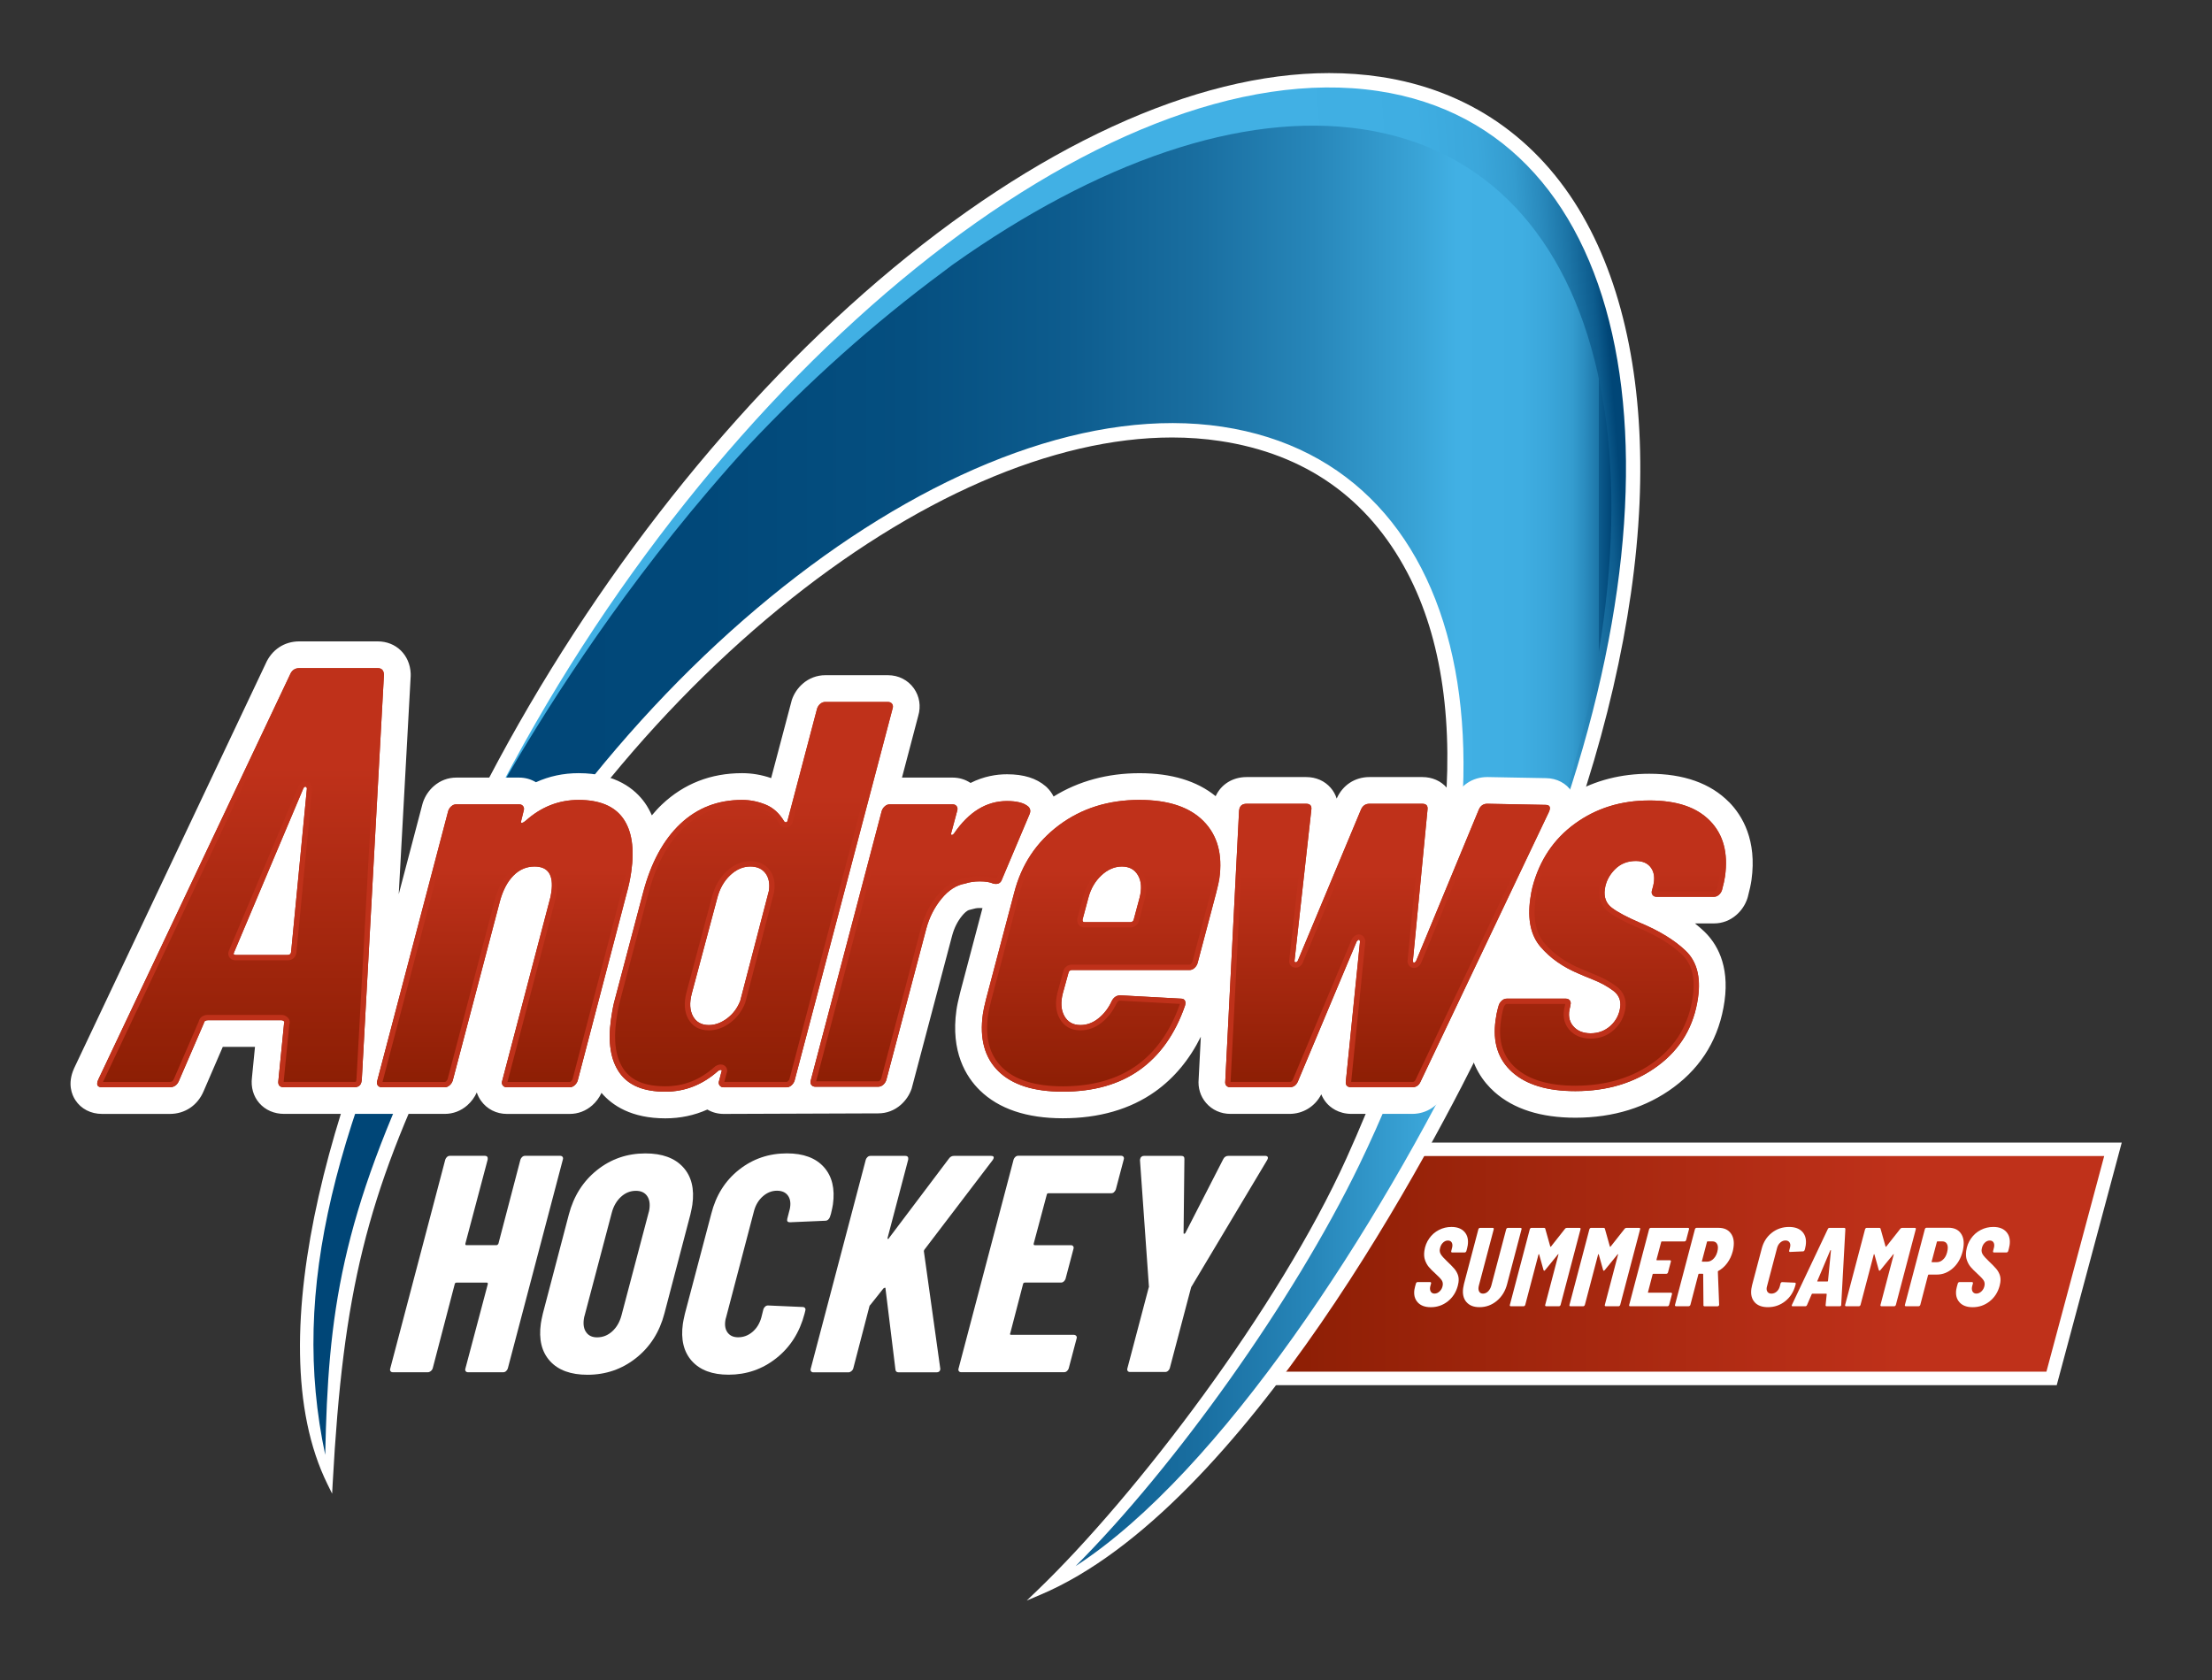 <?xml version="1.0" encoding="UTF-8"?><svg id="Layer_1" xmlns="http://www.w3.org/2000/svg" xmlns:xlink="http://www.w3.org/1999/xlink" viewBox="0 0 675.72 513.34"><rect x="0" y="0" width="675.72" height="513.34" fill="#333333" stroke="none"/><defs><linearGradient id="linear-gradient" x1="387.29" y1="386.13" x2="642.79" y2="386.13" gradientUnits="userSpaceOnUse"><stop offset="0" stop-color="#8c1e04"/><stop offset=".76" stop-color="#bf311a"/></linearGradient><linearGradient id="linear-gradient-2" x1="142.03" y1="170.85" x2="498.18" y2="142.73" gradientUnits="userSpaceOnUse"><stop offset=".24" stop-color="#41b0e4"/><stop offset=".73" stop-color="#41b0e4"/><stop offset=".84" stop-color="#3faee2"/><stop offset=".89" stop-color="#3ba7db"/><stop offset=".92" stop-color="#349ccf"/><stop offset=".94" stop-color="#2a8bbe"/><stop offset=".96" stop-color="#1d76a8"/><stop offset=".98" stop-color="#0d5c8e"/><stop offset=".99" stop-color="#004677"/></linearGradient><linearGradient id="linear-gradient-3" x1="95.75" y1="258.44" x2="492.27" y2="258.44" gradientUnits="userSpaceOnUse"><stop offset="0" stop-color="#004677"/><stop offset=".3" stop-color="#014879"/><stop offset=".46" stop-color="#054f80"/><stop offset=".58" stop-color="#0d5c8e"/><stop offset=".68" stop-color="#196ea0"/><stop offset=".77" stop-color="#2786b9"/><stop offset=".85" stop-color="#39a3d6"/><stop offset=".88" stop-color="#41b0e4"/><stop offset=".93" stop-color="#3faee2"/><stop offset=".95" stop-color="#3ba7db"/><stop offset=".97" stop-color="#349ccf"/><stop offset=".98" stop-color="#2a8bbe"/><stop offset=".99" stop-color="#1d76a8"/><stop offset=".99" stop-color="#0d5c8e"/><stop offset="1" stop-color="#004677"/></linearGradient><linearGradient id="linear-gradient-4" x1="73.49" y1="332.18" x2="73.49" y2="204.13" xlink:href="#linear-gradient"/><linearGradient id="linear-gradient-5" x1="154.19" y1="332.18" x2="154.19" y2="244.39" xlink:href="#linear-gradient"/><linearGradient id="linear-gradient-6" x1="229.52" y1="333.53" x2="229.52" y2="214.46" xlink:href="#linear-gradient"/><linearGradient id="linear-gradient-7" x1="281.16" y1="332.02" x2="281.16" y2="244.73" xlink:href="#linear-gradient"/><linearGradient id="linear-gradient-8" x1="336.35" y1="333.53" x2="336.35" y2="244.39" xlink:href="#linear-gradient"/><linearGradient id="linear-gradient-9" x1="423.87" y1="332.18" x2="423.87" y2="245.57" xlink:href="#linear-gradient"/><linearGradient id="linear-gradient-10" x1="491.94" y1="333.36" x2="491.94" y2="244.56" xlink:href="#linear-gradient"/></defs><path d="M427.64,349.08l-1.18,2.09c-13.48,23.82-28.16,46.44-42.46,65.43l-4.96,6.59h249.25l19.86-74.1h-220.51Z" style="fill:#fff; stroke-width:0px;"/><path d="M430.04,353.19c-12.82,22.65-27.4,45.49-42.75,65.88h237.85l17.65-65.88h-212.75Z" style="fill:url(#linear-gradient); stroke-width:0px;"/><path d="M433.08,397.89c-.9-.98-1.24-2.27-1.01-3.87.03-.21.09-.51.2-.92l.28-.99c.04-.11.1-.21.19-.29.09-.08.19-.12.31-.12h3.8c.25,0,.36.14.32.41l-.21.75c-.04.09-.07.23-.09.41-.08.59,0,1.07.25,1.42.25.35.61.53,1.09.53.59,0,1.13-.24,1.63-.74.49-.49.79-1.1.89-1.83.08-.59-.04-1.12-.36-1.57-.32-.46-.97-1.13-1.94-2.02-.81-.73-1.46-1.39-1.95-1.97-.49-.58-.88-1.28-1.16-2.09-.29-.81-.35-1.74-.21-2.79.2-1.44.69-2.71,1.48-3.83.78-1.12,1.77-1.98,2.97-2.6,1.19-.62,2.47-.92,3.84-.92,1.76,0,3.08.51,3.98,1.52s1.23,2.37.99,4.06c-.03.21-.1.54-.21.99l-.22.82c-.04.11-.11.21-.21.29-.1.08-.21.12-.32.12h-3.8c-.11,0-.2-.04-.26-.12-.06-.08-.07-.18-.03-.29l.23-.92c.04-.09.07-.24.1-.44.08-.57,0-1.03-.24-1.37-.24-.34-.61-.51-1.11-.51-.59,0-1.12.25-1.59.74-.47.49-.76,1.15-.88,1.97-.08.55.04,1.07.35,1.56.31.49.9,1.16,1.79,2,1.01.96,1.76,1.73,2.26,2.31.5.58.87,1.21,1.12,1.9.25.68.31,1.47.18,2.36-.03.18-.09.5-.2.96-.53,2.01-1.56,3.6-3.07,4.79-1.51,1.19-3.24,1.78-5.18,1.78-1.76,0-3.09-.49-3.99-1.47Z" style="fill:#fff; stroke-width:0px;"/><path d="M447.93,397.77c-.89-1.06-1.21-2.48-.96-4.26.08-.55.16-.96.24-1.23l4.41-16.73c.04-.11.1-.21.19-.29.09-.08.19-.12.31-.12h3.87c.25,0,.36.14.32.41l-4.54,17.21c-.04.11-.07.27-.1.48-.08.59,0,1.07.24,1.44s.62.55,1.12.55c.57,0,1.09-.23,1.55-.68.46-.46.79-1.05.99-1.78l4.54-17.21c.04-.11.1-.21.19-.29.09-.08.19-.12.31-.12h3.9c.11,0,.2.04.26.12.06.08.07.18.03.29l-4.4,16.73c-.55,2.14-1.6,3.86-3.15,5.15-1.55,1.29-3.32,1.93-5.3,1.93-1.78,0-3.11-.53-4-1.59Z" style="fill:#fff; stroke-width:0px;"/><path d="M478.66,375.14h3.87c.11,0,.2.04.26.12.06.08.07.18.03.29l-6.09,23.13c-.04.11-.1.21-.2.29-.09.08-.19.12-.31.12h-3.9c-.11,0-.2-.04-.26-.12-.06-.08-.07-.18-.03-.29l4.04-15.37c.04-.09.03-.14-.02-.14s-.1.03-.15.1l-3.85,4.72c-.16.18-.28.27-.35.27-.05,0-.11-.09-.2-.27l-1.32-4.72c-.04-.07-.08-.1-.12-.1s-.07.05-.09.14l-4.04,15.37c-.04.11-.1.21-.2.29-.09.08-.19.12-.31.12h-3.9c-.11,0-.2-.04-.26-.12-.06-.08-.07-.18-.03-.29l6.09-23.13c.04-.11.1-.21.19-.29.09-.08.19-.12.31-.12h3.83c.09,0,.18.02.26.07.08.05.13.11.14.21l1.53,5.44c.03.09.1.09.21,0l4.29-5.44c.12-.18.3-.27.55-.27Z" style="fill:#fff; stroke-width:0px;"/><path d="M496.87,375.14h3.87c.11,0,.2.04.26.12.06.08.07.18.03.29l-6.09,23.13c-.04.11-.1.21-.2.29-.09.08-.19.12-.31.12h-3.9c-.11,0-.2-.04-.26-.12-.06-.08-.07-.18-.03-.29l4.04-15.37c.04-.09.03-.14-.02-.14s-.1.03-.15.1l-3.85,4.72c-.16.18-.28.27-.35.27-.05,0-.11-.09-.2-.27l-1.32-4.72c-.04-.07-.08-.1-.12-.1s-.07.05-.09.14l-4.04,15.37c-.04.11-.1.21-.2.29-.09.08-.19.12-.31.12h-3.9c-.11,0-.2-.04-.26-.12-.06-.08-.07-.18-.03-.29l6.09-23.13c.04-.11.1-.21.19-.29.09-.08.19-.12.31-.12h3.83c.09,0,.18.02.26.07.08.05.13.11.14.21l1.53,5.44c.03.09.1.09.21,0l4.29-5.44c.12-.18.3-.27.55-.27Z" style="fill:#fff; stroke-width:0px;"/><path d="M514.91,379.16c-.09.08-.19.12-.31.12h-6.95c-.11,0-.18.06-.19.17l-1.44,5.41c-.02.11.02.17.11.17h4c.11,0,.2.04.26.12.06.08.07.18.03.29l-.88,3.32c-.04.11-.1.21-.19.29-.09.08-.19.12-.31.12h-3.97c-.14,0-.21.06-.23.17l-1.41,5.44c-.06.11-.02.17.11.17h6.91c.11,0,.2.04.27.12.07.08.08.18.04.29l-.88,3.32c-.04.11-.1.21-.2.29-.09.08-.19.12-.31.12h-11.4c-.12,0-.2-.04-.26-.12-.06-.08-.07-.18-.03-.29l6.09-23.13c.04-.11.1-.21.19-.29.09-.08.19-.12.31-.12h11.4c.11,0,.2.04.26.12.06.08.07.18.03.29l-.88,3.32c-.04.11-.1.21-.2.29Z" style="fill:#fff; stroke-width:0px;"/><path d="M520.37,398.75l-.08-9.45c-.03-.09-.08-.14-.15-.14h-1.09c-.14,0-.21.06-.23.17l-2.44,9.34c-.04.11-.11.21-.21.29-.1.08-.21.12-.33.12h-3.87c-.12,0-.2-.04-.26-.12-.06-.08-.07-.18-.03-.29l6.09-23.13c.04-.11.1-.21.19-.29.09-.08.19-.12.31-.12h6.71c1.64,0,2.88.54,3.71,1.63.83,1.08,1.12,2.53.86,4.33-.08.55-.16.97-.25,1.27-.35,1.32-.91,2.5-1.68,3.54-.77,1.04-1.68,1.84-2.72,2.41-.05.02-.09.05-.11.09-.03.03-.03.07-.02.12l.39,10.1v.07c-.03.11-.08.21-.17.29-.09.08-.19.12-.31.12h-3.97c-.23,0-.35-.11-.36-.34ZM521.44,379.45l-1.54,5.85c-.06.11-.02.17.11.17h1.47c.78,0,1.47-.34,2.1-1.03.62-.69,1.01-1.59,1.17-2.7.11-.75.01-1.35-.28-1.8-.29-.44-.73-.67-1.33-.67h-1.51c-.11,0-.18.06-.19.17Z" style="fill:#fff; stroke-width:0px;"/><path d="M536,397.84c-.91-1.02-1.24-2.39-.99-4.12.03-.23.11-.59.22-1.1l2.93-11.09c.51-2.03,1.53-3.65,3.06-4.86,1.53-1.21,3.29-1.81,5.3-1.81,1.83,0,3.19.51,4.1,1.52s1.24,2.39.99,4.12c-.03.23-.1.57-.21,1.03l-.12.38c-.04.11-.1.21-.19.29s-.19.12-.31.12l-3.93.17c-.25,0-.35-.13-.29-.38l.23-.89c.04-.09.07-.23.09-.41.08-.55-.01-.99-.28-1.32-.26-.33-.65-.5-1.18-.5-.57,0-1.09.21-1.56.62-.47.41-.79.95-.98,1.61l-3.1,11.81c-.04.09-.06.22-.09.38-.08.55.02.99.28,1.32.26.33.64.5,1.15.5.59,0,1.12-.2,1.59-.6.47-.4.79-.93.98-1.59l.23-.92c.04-.11.1-.21.19-.29.09-.08.19-.12.31-.12l3.84.17c.11,0,.2.04.26.12.06.08.07.18.03.29l-.08.34c-.54,2.05-1.58,3.69-3.12,4.91-1.54,1.22-3.3,1.83-5.29,1.83-1.8,0-3.16-.51-4.06-1.52Z" style="fill:#fff; stroke-width:0px;"/><path d="M557.69,398.71l.33-3.28s.02-.09-.02-.12c-.04-.03-.08-.05-.13-.05h-4.21c-.14,0-.21.06-.23.17l-1.42,3.28c-.1.25-.28.38-.53.38h-3.87c-.27,0-.34-.15-.21-.44l10.95-23.13c.1-.25.28-.38.53-.38h4.48c.23,0,.35.13.36.38l-1.27,23.13v.1c-.05.23-.19.34-.44.34h-4c-.25,0-.36-.13-.32-.38ZM555.24,391.53h2.98c.11,0,.18-.06.2-.17l.9-9.34c-.01-.07-.04-.1-.09-.1s-.08.03-.12.1l-3.95,9.34c-.06.11-.04.17.08.17Z" style="fill:#fff; stroke-width:0px;"/><path d="M581.08,375.14h3.87c.11,0,.2.04.26.12.06.08.07.18.03.29l-6.09,23.13c-.04.11-.1.21-.2.29-.09.08-.19.12-.31.12h-3.9c-.11,0-.2-.04-.26-.12-.06-.08-.07-.18-.03-.29l4.04-15.37c.04-.09.03-.14-.02-.14s-.1.03-.15.1l-3.85,4.72c-.16.18-.28.27-.35.27-.05,0-.11-.09-.2-.27l-1.32-4.72c-.04-.07-.08-.1-.12-.1s-.07.05-.09.14l-4.04,15.37c-.04.11-.1.21-.2.29-.09.08-.19.12-.31.12h-3.9c-.11,0-.2-.04-.26-.12-.06-.08-.07-.18-.03-.29l6.09-23.13c.04-.11.1-.21.19-.29.09-.08.19-.12.31-.12h3.83c.09,0,.18.02.26.07.08.05.13.11.14.21l1.53,5.44c.03.09.1.09.21,0l4.29-5.44c.12-.18.3-.27.55-.27Z" style="fill:#fff; stroke-width:0px;"/><path d="M598.94,376.74c.82,1.1,1.1,2.54.84,4.35-.08.57-.16,1-.25,1.3-.55,2.12-1.55,3.82-2.99,5.1-1.45,1.28-3.07,1.92-4.87,1.92h-2.46c-.09,0-.17.06-.23.17l-2.37,9.1c-.04.11-.11.21-.21.29-.1.08-.21.12-.33.12h-3.87c-.11,0-.2-.04-.26-.12-.06-.08-.07-.18-.03-.29l6.1-23.17c.04-.11.1-.21.19-.29.09-.08.19-.12.31-.12h6.71c1.67,0,2.91.55,3.72,1.64ZM593.78,384.62c.62-.68,1.01-1.62,1.18-2.81.11-.8.02-1.42-.27-1.87s-.74-.67-1.36-.67h-1.47c-.11,0-.18.06-.19.17l-1.6,6.02c-.02.11.02.17.11.17h1.47c.8,0,1.51-.34,2.13-1.03Z" style="fill:#fff; stroke-width:0px;"/><path d="M598.6,397.89c-.9-.98-1.24-2.27-1.01-3.87.03-.21.09-.51.2-.92l.28-.99c.04-.11.1-.21.19-.29.09-.08.19-.12.31-.12h3.8c.25,0,.36.14.32.41l-.21.75c-.04.09-.07.23-.09.41-.08.59,0,1.07.25,1.42.25.35.61.53,1.09.53.59,0,1.13-.24,1.63-.74.49-.49.79-1.1.89-1.83.08-.59-.04-1.12-.36-1.57-.32-.46-.97-1.13-1.94-2.02-.81-.73-1.46-1.39-1.95-1.97-.49-.58-.88-1.28-1.16-2.09-.29-.81-.35-1.74-.21-2.79.2-1.44.69-2.71,1.48-3.83.78-1.12,1.77-1.98,2.97-2.6,1.19-.62,2.47-.92,3.84-.92,1.76,0,3.08.51,3.98,1.52s1.23,2.37.99,4.06c-.03.21-.1.54-.21.99l-.22.82c-.04.11-.11.21-.21.29-.1.08-.21.12-.32.12h-3.8c-.11,0-.2-.04-.26-.12-.06-.08-.07-.18-.03-.29l.23-.92c.04-.09.07-.24.1-.44.08-.57,0-1.03-.24-1.37-.24-.34-.61-.51-1.11-.51-.59,0-1.12.25-1.59.74-.47.49-.76,1.15-.88,1.97-.08.55.04,1.07.35,1.56.31.49.9,1.16,1.79,2,1.01.96,1.76,1.73,2.26,2.31.5.58.87,1.21,1.12,1.9.25.68.31,1.47.18,2.36-.03.18-.09.5-.2.96-.53,2.01-1.56,3.6-3.07,4.79-1.51,1.19-3.24,1.78-5.18,1.78-1.76,0-3.09-.49-3.99-1.47Z" style="fill:#fff; stroke-width:0px;"/><path d="M483.49,65.92c-13.69-23.75-35.06-38.43-61.81-42.45-5.05-.76-10.32-1.14-15.67-1.14-40.94,0-89.83,22.51-137.66,63.37-47.56,40.65-90.92,96.78-122.08,158.03-2.43,4.49-4.77,9.15-7.04,13.66-1.37,2.73-2.74,5.46-4.14,8.16-31.6,61.19-57.39,142.7-35.04,187.94l1.41,2.86.17-3.19c3.2-58.54,10.33-87.52,33.19-134.8,24.71-51.1,61.31-98.1,103.07-132.34,41.18-33.77,83.85-52.36,120.15-52.36,5,0,9.92.36,14.63,1.07,25.96,3.91,45.22,17.43,57.23,40.2,21.34,40.45,14.56,105.68-18.6,178.98-20.66,45.67-64.22,102.95-94.38,131.95l-3.27,3.14,4.18-1.77c62.54-26.47,120.35-137.59,136.57-171.02,7.3-15.04,13.88-30.55,19.54-46.08,16.01-40.61,25.31-80.79,26.89-116.2,1.57-35.14-4.43-65.57-17.35-88Z" style="fill:#fff; stroke-width:0px;"/><path d="M469.82,268.61c33.15-100.68,30.14-209.72-49.07-226-37.27-7.66-83.06,7.37-126.74,38.31-.16.13-.36.26-.56.4-.86.63-1.74,1.32-2.7,2.04-21.39,15.83-43.17,34.3-61.24,53.52-4.05,4.38-7.96,8.85-11.72,13.26-.2.23-.36.43-.49.56-29.69,34.79-50.48,69.77-63.45,88.39-.3.46-.56.92-.82,1.42-.95,1.71-1.91,3.46-2.86,5.23C218.13,112.1,337.44,15.27,421.01,27.81c78.66,11.82,97.92,116.38,48.81,240.79Z" style="fill:url(#linear-gradient-2); stroke-width:0px;"/><path d="M469.82,268.61c-5.43,14.94-11.88,30.21-19.35,45.68-29.39,60.79-77.67,135.54-121.91,164.2,30.28-30.35,66.48-80.87,86.69-122.63,55.39-114.57,36.63-213.67-41.9-225.49-78.53-11.78-187.11,71.52-242.47,186.09-26.96,55.75-30.64,84.88-31.53,128.03-10.83-51.08,2.86-100.88,39.69-177.01,3.55-7.37,7.27-14.61,11.12-21.76.95-1.78,1.91-3.52,2.86-5.23.26-.49.53-.95.82-1.42,11.39-19.81,32.95-54.4,62.63-89.19.13-.13.3-.33.49-.56,3.75-4.41,7.67-8.89,11.72-13.26,18.07-19.22,37.98-37.13,59.37-52.96.95-.72,1.84-1.42,2.7-2.04.2-.13.39-.26.56-.4,43.68-30.94,87.84-46.74,124.94-41.17,76.42,11.49,97.03,109.93,53.55,229.11Z" style="fill:url(#linear-gradient-3); stroke-width:0px;"/><path d="M528.19,245.07c-5.65-5.75-13.85-8.67-24.37-8.67-8.6,0-16.44,2.01-23.37,5.97-.09-.16-.18-.31-.27-.45-1.7-2.63-4.6-4.15-7.96-4.18l-17.73-.33h-.15c-4.57,0-8.37,2.57-10.15,6.89l-.17.41c-.35-1.49-1.04-2.87-2.05-4.03-1.83-2.11-4.49-3.27-7.48-3.27h-16.14c-4.47,0-8.19,2.46-10.02,6.57-.38-1.21-1-2.33-1.85-3.3-1.83-2.11-4.48-3.27-7.48-3.27h-18.16c-4.33,0-7.84,2.26-9.48,5.84-5.72-4.66-13.52-7.02-23.25-7.02s-18.65,2.4-26.26,7.13c-.5-1.01-1.18-1.95-2.04-2.79l-.38-.35c-2.86-2.46-6.72-3.66-11.81-3.66-3.18,0-7.08.6-11.14,2.65-1.58-1.06-3.47-1.64-5.48-1.64h-15.46l4.96-18.85c.88-2.94.4-5.99-1.35-8.44-1.82-2.54-4.7-3.99-7.89-3.99h-19.17c-2.53,0-4.98.93-6.9,2.62-1.52,1.33-2.66,3.04-3.3,4.94l-6.32,23.88c-2.88-1-5.86-1.51-8.88-1.51-9.52,0-17.75,3.21-24.45,9.54-1.1,1.03-2.12,2.17-3.11,3.35-.6-1.35-1.29-2.64-2.13-3.82h0c-2.94-4.14-8.84-9.07-20.24-9.07-4.63,0-9,.93-13.04,2.77-1.51-.92-3.27-1.42-5.14-1.42h-19.17c-2.56,0-4.94.9-6.89,2.61-1.52,1.33-2.66,3.05-3.31,4.95l-.16.54-7.24,27.52,3.65-66.61v-.8c-.24-5.69-4.47-9.82-10.06-9.82h-23.96c-4.59,0-8.42,2.54-10.29,6.82l-58.47,123.52-.07.16c-2.08,4.65-.64,8.04.41,9.65,1.74,2.68,4.72,4.22,8.17,4.22h20.67c4.65,0,8.52-2.61,10.36-6.98l5.84-13.51h9.84l-.93,9.39c-.36,2.95.43,5.71,2.24,7.79,1.85,2.13,4.55,3.3,7.59,3.3h49.05c2.56,0,4.94-.9,6.89-2.61,1.24-1.09,2.24-2.44,2.91-3.94.3.9.73,1.76,1.3,2.55,1.82,2.55,4.7,4.01,7.9,4.01h19.17c2.56,0,4.94-.9,6.89-2.61,1.21-1.06,2.17-2.37,2.84-3.82,3.27,3.84,9.15,7.78,19.5,7.78,4.55,0,8.84-.9,12.84-2.69,1.47.87,3.19,1.34,5,1.34l47.2-.17c2.56,0,4.94-.9,6.89-2.61,1.51-1.33,2.66-3.03,3.31-4.94l12.37-46.76c.64-2.36,1.64-4.36,3.08-6.11.49-.6,1.44-1.62,2.27-1.76l1.29-.33c.25-.08.81-.23,1.81-.23.38,0,.64.02.82.03l-6.82,25.8c-.58,2.31-.96,4.08-1.14,5.4-1.78,12.69,2.9,20.31,7.14,24.46,5.79,5.67,14.32,8.55,25.35,8.55s20.59-2.74,28.2-8.15c5.82-4.14,10.5-9.77,13.97-16.77l-.66,12.91c-.26,2.72.53,5.3,2.26,7.32,1.85,2.16,4.51,3.35,7.47,3.35h17.99c4.19,0,7.85-2.28,9.74-5.98.38.97.93,1.87,1.63,2.68,1.07,1.23,3.49,3.3,7.64,3.3h18.5c4.42,0,8.25-2.54,10.05-6.64l7.22-15.18c.88,7.29,4.51,12.13,7.86,15.12,5.85,5.22,14.17,7.87,24.72,7.87,11.61,0,21.73-3.14,30.08-9.34,8.73-6.48,13.94-15.32,15.48-26.27,1.57-11.21-2.52-17.79-6.25-21.34-.87-.83-1.8-1.63-2.79-2.41h5.79c2.56,0,4.94-.9,6.89-2.61,1.51-1.32,2.65-3.02,3.3-4.92l.17-.55c.56-2.12.93-3.81,1.12-5.16,1.71-12.18-2.78-19.69-6.85-23.84ZM292.7,247.16h0s.01,0,.01,0c0,0,0,0,.01,0,0,0,0,0,.01,0,0,0,0,0,.01,0,.02,0,.04,0,.06.01l-.11-.03ZM300.13,277.43c-.06-.02-.13-.05-.21-.09l.21.07v.02Z" style="fill:#fff; stroke-width:0px;"/><path d="M85.04,330.17l1.74-17.56c.15-.24.12-.46-.09-.64-.22-.18-.45-.27-.69-.27h-22.5c-.73,0-1.14.31-1.23.91l-7.59,17.56c-.55,1.34-1.5,2.01-2.84,2.01h-20.67c-1.46,0-1.84-.79-1.13-2.38l58.54-123.66c.55-1.34,1.5-2.01,2.84-2.01h23.96c1.22,0,1.85.67,1.91,2.01l-6.77,123.66-.08.55c-.17,1.22-.93,1.83-2.27,1.83h-21.4c-1.34,0-1.92-.67-1.73-2.01ZM71.97,291.76h15.92c.61,0,.96-.3,1.04-.91l4.82-49.94c-.07-.37-.23-.55-.47-.55s-.45.18-.63.55l-21.1,49.94c-.33.61-.19.91.42.91Z" style="fill:url(#linear-gradient-4); stroke-width:0px;"/><path d="M190.34,250.03c2.67,3.76,3.5,9.17,2.51,16.23-.32,2.24-.81,4.54-1.47,6.9l-14.91,57.01c-.19.56-.51,1.04-.96,1.43s-.95.59-1.51.59h-19.17c-.56,0-.98-.19-1.26-.59-.28-.39-.33-.87-.14-1.43l14.48-55.16c.19-.56.37-1.4.52-2.52.72-5.16-.99-7.74-5.14-7.74-2.47,0-4.62.92-6.44,2.77-1.83,1.85-3.21,4.46-4.13,7.82l-14.43,54.83c-.19.56-.51,1.04-.96,1.43s-.95.59-1.51.59h-19.17c-.56,0-.98-.19-1.26-.59-.28-.39-.33-.87-.14-1.43l21.67-82.41c.19-.56.51-1.04.96-1.43s.95-.59,1.51-.59h19.17c.56,0,.98.2,1.26.59.28.39.32.87.14,1.43l-.79,3.2-.02.17c-.03.23.1.31.38.25.29-.06.62-.25,1.01-.59,4.75-4.26,10.15-6.39,16.2-6.39,6.39,0,10.92,1.88,13.59,5.63Z" style="fill:url(#linear-gradient-5); stroke-width:0px;"/><path d="M250.57,215.05c.45-.39.95-.59,1.51-.59h19.17c.56,0,.98.2,1.26.59.28.39.32.87.14,1.43l-29.94,113.69c-.19.56-.51,1.04-.96,1.43s-.95.59-1.51.59h-19.17c-.56,0-.98-.19-1.26-.59-.28-.39-.33-.87-.14-1.43l.71-2.69c.16-.34.13-.53-.09-.59-.22-.06-.51.03-.88.25-4.75,4.26-10.15,6.39-16.2,6.39-6.62,0-11.28-1.93-13.98-5.8-2.71-3.87-3.57-9.28-2.6-16.23.38-2.69.78-4.76,1.21-6.22l8.62-32.63c2.4-9.08,6.18-16.06,11.35-20.94,5.17-4.88,11.46-7.32,18.86-7.32,2.46,0,4.87.48,7.2,1.43,2.33.95,4.22,2.66,5.67,5.13.19.23.4.31.64.25.23-.06.37-.25.42-.59l9-34.14c.19-.56.51-1.04.96-1.43ZM222.1,311.16c1.81-1.35,3.16-3.14,4.04-5.38l8.76-33.64c.32-2.24-.05-4.04-1.09-5.38-1.05-1.35-2.58-2.02-4.59-2.02-2.24,0-4.3.9-6.18,2.69-1.88,1.79-3.18,4.09-3.91,6.9l-7.81,29.26c-.73,2.8-.61,5.1.38,6.9.98,1.79,2.59,2.69,4.84,2.69,1.91,0,3.77-.67,5.58-2.02Z" style="fill:url(#linear-gradient-6); stroke-width:0px;"/><path d="M314.11,246.41c.69.67.8,1.51.32,2.52l-8.32,19.68c-.4,1.24-1.3,1.68-2.71,1.35-.95-.45-2.32-.67-4.11-.67-1.68,0-3.17.23-4.47.67-2.64.45-5.05,1.99-7.21,4.62-2.17,2.64-3.72,5.69-4.65,9.17l-12.22,46.25c-.19.56-.51,1.04-.96,1.43s-.95.59-1.51.59h-19.17c-.56,0-.98-.19-1.26-.59-.28-.39-.33-.87-.14-1.43l21.65-82.24c.19-.56.51-1.04.96-1.43s.95-.59,1.51-.59h19.17c.56,0,.98.2,1.26.59.28.39.32.87.14,1.43l-1.76,6.56c-.18.45-.16.7.06.76.22.06.46-.08.73-.42,4.52-6.61,9.91-9.92,16.19-9.92,3.03,0,5.19.56,6.49,1.68Z" style="fill:url(#linear-gradient-7); stroke-width:0px;"/><path d="M364.86,295.77c-.45.39-.95.59-1.51.59h-35.99c-.23,0-.43.08-.62.25s-.3.37-.33.59l-1.72,6.22c-.73,2.8-.58,5.13.45,6.98,1.03,1.85,2.66,2.77,4.91,2.77,2.02,0,3.88-.7,5.59-2.1,1.71-1.4,3.05-3.17,4.02-5.3.6-1.12,1.47-1.68,2.59-1.68l18.53,1.01c.56,0,.95.2,1.18.59.22.39.23.92.03,1.6-3.01,8.63-7.63,15.16-13.85,19.59-6.23,4.43-14.05,6.64-23.47,6.64-8.86,0-15.41-2.07-19.64-6.22-4.24-4.15-5.83-9.98-4.77-17.49.14-1.01.46-2.52.97-4.54l8.62-32.63c2.21-8.52,6.75-15.36,13.65-20.52,6.89-5.16,15.1-7.74,24.63-7.74,8.75,0,15.25,2.16,19.52,6.47,4.27,4.32,5.89,10.17,4.85,17.57-.11.79-.42,2.19-.93,4.2l-5.74,21.7c-.19.56-.51,1.04-.96,1.43ZM336.47,267.44c-1.93,1.79-3.27,4.09-4,6.9l-1.76,6.56c-.08.56.11.84.55.84h14.13c.22,0,.43-.08.62-.25.19-.17.3-.36.33-.59l1.76-6.56c.73-2.8.57-5.1-.46-6.9-1.04-1.79-2.68-2.69-4.92-2.69s-4.33.9-6.26,2.69Z" style="fill:url(#linear-gradient-8); stroke-width:0px;"/><path d="M374.62,331.68c-.29-.34-.39-.78-.32-1.35l4.21-82.58.05-.34c.17-1.23.93-1.85,2.28-1.85h18.16c1.23,0,1.76.62,1.59,1.85l-5.13,46.08c-.05.34.07.5.35.5s.5-.17.66-.5l19.26-46.08c.51-1.23,1.38-1.85,2.61-1.85h16.15c1.23,0,1.76.62,1.59,1.85l-4.48,46.25c.06.34.21.48.45.42.23-.06.43-.25.59-.59l19.09-46.08c.51-1.23,1.38-1.85,2.61-1.85l17.78.34c1.35,0,1.69.73,1.04,2.19l-39.14,82.24c-.51,1.24-1.38,1.85-2.61,1.85h-18.5c-1.35,0-1.93-.61-1.76-1.85l4.32-42.72c-.07-.34-.18-.5-.35-.5s-.39.17-.66.5l-17.94,42.72c-.51,1.24-1.38,1.85-2.61,1.85h-18c-.56,0-.99-.17-1.27-.5Z" style="fill:url(#linear-gradient-9); stroke-width:0px;"/><path d="M461.96,327.56c-4.33-3.87-6.03-9.17-5.08-15.89.2-1.46.42-2.58.64-3.36l.33-1.18c.19-.56.51-1.04.96-1.43s.95-.59,1.51-.59h18c.56,0,.98.2,1.26.59.28.39.32.87.14,1.43l-.07.5c-.67,2.35-.38,4.29.87,5.8,1.24,1.51,3.04,2.27,5.4,2.27s4.37-.76,6.04-2.27c1.67-1.51,2.66-3.39,2.98-5.63.3-2.13-.41-3.84-2.14-5.13-1.73-1.29-3.7-2.38-5.93-3.28-2.23-.9-3.71-1.51-4.45-1.85-4.87-2.02-8.81-4.76-11.79-8.24-2.99-3.47-4.04-8.35-3.16-14.63.22-1.57.45-2.8.69-3.7,2.16-8.18,6.48-14.63,12.98-19.34,6.49-4.71,14.05-7.06,22.69-7.06s14.48,2.08,18.55,6.22c4.07,4.15,5.6,9.81,4.59,16.99-.14,1.01-.45,2.41-.93,4.2-.19.56-.51,1.04-.96,1.43-.45.39-.95.59-1.51.59h-17.49c-.56,0-.98-.19-1.26-.59-.28-.39-.33-.87-.14-1.43l.36-1.35c.54-2.24.32-4.06-.66-5.47-.98-1.4-2.54-2.1-4.67-2.1-2.58,0-4.72.87-6.42,2.61-1.7,1.74-2.71,3.73-3.03,5.97-.35,2.47.37,4.37,2.14,5.72,1.77,1.35,4.61,2.86,8.53,4.54,5.93,2.47,10.6,5.33,14.01,8.58,3.41,3.25,4.68,8.02,3.79,14.3-1.23,8.75-5.32,15.7-12.26,20.85-6.95,5.16-15.36,7.74-25.22,7.74-8.52,0-14.95-1.93-19.28-5.8Z" style="fill:url(#linear-gradient-10); stroke-width:0px;"/><path d="M115.38,205.76c.11,0,.17,0,.21.02.02.05.05.16.07.36l-6.76,123.51-.07.48c-.05.34-.06.42-.65.42h-21.4s-.09,0-.13,0c0-.04,0-.09.02-.15v-.03s0-.03,0-.03l1.71-17.29c.31-.83.08-1.72-.65-2.33-.51-.43-1.11-.65-1.74-.65h-22.5c-1.46,0-2.51.78-2.8,2.07l-7.53,17.42c-.34.84-.77,1-1.34,1h-20.35s.01-.03.02-.05l58.54-123.66.02-.04.02-.04c.35-.84.77-1,1.34-1h23.96M70.07,290.14c-.53,1.04-.33,1.79-.05,2.25.22.37.77,1,1.95,1h15.92c1.42,0,2.46-.91,2.66-2.32v-.04s0-.04,0-.04l4.82-49.94.02-.24-.05-.23c-.27-1.38-1.29-1.87-2.07-1.87-.42,0-1.47.14-2.1,1.49v.03s-.03.03-.03.03l-21.08,49.88M115.38,204.13h-23.96c-1.34,0-2.29.67-2.84,2.01l-58.54,123.66c-.71,1.59-.33,2.38,1.13,2.38h20.67c1.34,0,2.29-.67,2.84-2.01l7.59-17.56c.09-.61.49-.91,1.23-.91h22.5c.24,0,.47.09.69.27.22.18.25.4.09.64l-1.74,17.56c-.19,1.34.39,2.01,1.73,2.01h21.4c1.34,0,2.1-.61,2.27-1.83l.08-.55,6.77-123.66c-.06-1.34-.69-2.01-1.91-2.01h0ZM71.97,291.76c-.61,0-.75-.3-.42-.91l21.1-49.94c.17-.37.38-.55.63-.55s.4.18.47.55l-4.82,49.94c-.09.61-.43.91-1.04.91h-15.92Z" style="fill:#bf311a; stroke-width:0px;"/><path d="M176.75,246.03c5.88,0,9.89,1.62,12.26,4.95,2.41,3.39,3.15,8.46,2.23,15.06-.3,2.16-.78,4.41-1.44,6.71l-14.89,56.95c-.1.27-.25.49-.47.68-.17.15-.3.18-.44.18h-18.98l14.46-55.08c.22-.67.41-1.57.57-2.76.48-3.39,0-5.85-1.44-7.51-1.2-1.38-2.99-2.08-5.31-2.08-2.91,0-5.47,1.1-7.6,3.26-2.02,2.04-3.55,4.92-4.54,8.55l-14.42,54.76c-.1.27-.25.49-.47.68-.17.15-.3.18-.44.18h-18.98l21.65-82.32c.1-.27.25-.48.47-.68.17-.15.3-.18.44-.18h18.98l-.78,3.19-.02.08v.08s-.04.17-.04.17c-.08.56.07,1.1.42,1.5.35.4.86.63,1.42.63.15,0,.31-.02.47-.05.58-.11,1.16-.43,1.79-.98,4.42-3.96,9.5-5.97,15.11-5.97M176.75,244.39c-6.05,0-11.46,2.13-16.2,6.39-.38.34-.72.53-1.01.59-.06.01-.11.02-.16.02-.18,0-.25-.09-.23-.27l.02-.17.79-3.2c.19-.56.15-1.04-.14-1.43-.28-.39-.7-.59-1.26-.59h-19.17c-.56,0-1.07.2-1.51.59-.45.39-.77.87-.96,1.43l-21.67,82.41c-.19.56-.15,1.04.14,1.43.28.39.7.59,1.26.59h19.17c.56,0,1.06-.19,1.51-.59.45-.39.77-.87.96-1.43l14.43-54.83c.92-3.36,2.29-5.97,4.13-7.82,1.83-1.85,3.98-2.77,6.44-2.77,4.15,0,5.86,2.58,5.14,7.74-.16,1.12-.33,1.96-.52,2.52l-14.48,55.16c-.19.56-.15,1.04.14,1.43.28.39.7.59,1.26.59h19.17c.56,0,1.06-.19,1.51-.59.45-.39.77-.87.96-1.43l14.91-57.01c.67-2.35,1.16-4.65,1.47-6.9.99-7.06.16-12.47-2.51-16.23-2.67-3.76-7.2-5.63-13.59-5.63h0Z" style="fill:#bf311a; stroke-width:0px;"/><path d="M271.07,216.09l-29.91,113.59c-.1.27-.25.49-.47.68-.17.15-.3.18-.44.18h-18.98l.67-2.54c.25-.61.25-1.17.01-1.69-.23-.5-.68-.87-1.24-1.02-.17-.04-.36-.07-.54-.07-.51,0-1.02.17-1.59.51l-.13.08-.11.1c-4.48,4.02-9.42,5.97-15.11,5.97-6.11,0-10.24-1.67-12.65-5.11-2.45-3.5-3.23-8.57-2.32-15.07.37-2.61.76-4.62,1.17-6.03l8.62-32.63c2.31-8.74,5.97-15.52,10.89-20.17,4.83-4.56,10.8-6.87,17.73-6.87,2.24,0,4.45.44,6.58,1.31,2.01.82,3.61,2.28,4.88,4.45l.07.12.09.11c.46.55,1.08.85,1.74.85.18,0,.36-.02.52-.06.86-.21,1.47-.89,1.64-1.84l8.97-34c.1-.27.25-.48.47-.68.17-.15.3-.18.44-.18h18.98M216.52,314.81c2.25,0,4.46-.79,6.55-2.34,2.06-1.52,3.6-3.58,4.58-6.1l.04-.09.02-.09,8.76-33.64.02-.09v-.09c.39-2.68-.09-4.91-1.41-6.61-1.37-1.76-3.35-2.65-5.88-2.65-2.67,0-5.12,1.06-7.31,3.14-2.09,2-3.56,4.58-4.36,7.65l-7.82,29.27c-.84,3.21-.66,5.93.52,8.09,1.26,2.32,3.43,3.54,6.27,3.54M271.26,214.46h-19.17c-.56,0-1.07.2-1.51.59-.45.39-.77.87-.96,1.43l-9,34.14c-.05.34-.19.53-.42.59-.05.01-.09.02-.14.02-.18,0-.34-.09-.5-.27-1.45-2.46-3.34-4.18-5.67-5.13-2.33-.95-4.73-1.43-7.2-1.43-7.4,0-13.69,2.44-18.86,7.32-5.17,4.88-8.96,11.86-11.35,20.94l-8.62,32.63c-.43,1.46-.83,3.53-1.21,6.22-.98,6.95-.11,12.36,2.6,16.23,2.71,3.87,7.37,5.8,13.98,5.8,6.05,0,11.45-2.13,16.2-6.39.29-.18.54-.27.74-.27.05,0,.09,0,.14.02.22.06.24.25.09.59l-.71,2.69c-.19.56-.15,1.04.14,1.43.28.39.7.59,1.26.59h19.17c.56,0,1.06-.19,1.51-.59.45-.39.77-.87.96-1.43l29.94-113.69c.19-.56.15-1.04-.14-1.43-.28-.39-.7-.59-1.26-.59h0ZM216.52,313.18c-2.24,0-3.86-.9-4.84-2.69-.98-1.79-1.11-4.09-.38-6.9l7.81-29.26c.73-2.8,2.03-5.1,3.91-6.9,1.88-1.79,3.94-2.69,6.18-2.69,2.02,0,3.55.67,4.59,2.02,1.04,1.35,1.41,3.14,1.09,5.38l-8.76,33.64c-.88,2.24-2.22,4.04-4.04,5.38-1.82,1.35-3.68,2.02-5.58,2.02h0Z" style="fill:#bf311a; stroke-width:0px;"/><path d="M307.62,246.36c2.54,0,4.4.43,5.39,1.25.1.1.14.21-.05.62v.03s-.03.03-.03.03l-8.32,19.68-.03.07-.02.07c-.07.2-.13.29-.15.3,0,0-.05.02-.17.02-.09,0-.2-.01-.32-.03-1.16-.5-2.68-.75-4.62-.75-1.8,0-3.44.24-4.87.72-2.98.54-5.69,2.28-8.06,5.17-2.3,2.81-3.98,6.09-4.97,9.78l-12.2,46.18c-.1.27-.25.49-.47.68-.17.15-.3.18-.44.18h-18.98l21.62-82.15c.1-.27.25-.48.47-.68.17-.15.3-.18.44-.18h18.98l-1.73,6.44c-.13.35-.38,1.13.02,1.9.24.47.68.82,1.18.94.17.05.34.07.52.07.7,0,1.34-.35,1.9-1.04l.04-.05.04-.06c4.23-6.2,9.09-9.21,14.85-9.21M307.62,244.73c-6.28,0-11.68,3.31-16.19,9.92-.23.29-.45.43-.64.43-.03,0-.06,0-.1-.01-.22-.06-.24-.31-.06-.76l1.76-6.56c.19-.56.15-1.04-.14-1.43-.28-.39-.7-.59-1.26-.59h-19.17c-.56,0-1.07.2-1.51.59-.45.39-.77.87-.96,1.43l-21.65,82.24c-.19.56-.15,1.04.14,1.43.28.39.7.59,1.26.59h19.17c.56,0,1.06-.19,1.51-.59.45-.39.77-.87.96-1.43l12.22-46.25c.93-3.47,2.49-6.53,4.65-9.17,2.16-2.63,4.57-4.18,7.21-4.62,1.3-.45,2.79-.67,4.47-.67,1.79,0,3.16.23,4.11.67.3.07.58.11.84.11.94,0,1.56-.48,1.87-1.45l8.32-19.68c.48-1.01.37-1.85-.32-2.52-1.3-1.12-3.46-1.68-6.49-1.68h0Z" style="fill:#bf311a; stroke-width:0px;"/><path d="M348.11,246.03c8.25,0,14.43,2.02,18.36,5.99,3.93,3.97,5.36,9.27,4.39,16.2-.1.72-.4,2.07-.89,4.01l-5.72,21.63c-.1.27-.25.49-.47.68-.17.15-.3.18-.44.18h-35.99c-.62,0-1.21.23-1.7.66-.45.4-.75.9-.85,1.46l-1.7,6.17c-.84,3.21-.63,5.97.6,8.18,1.31,2.36,3.5,3.61,6.33,3.61,2.4,0,4.63-.83,6.63-2.47,1.88-1.54,3.38-3.5,4.45-5.83.39-.69.76-.78,1.09-.78l18.24.99s-.01.04-.02.07c-2.88,8.25-7.34,14.56-13.25,18.77-5.92,4.21-13.5,6.34-22.52,6.34-8.38,0-14.6-1.94-18.5-5.76-3.88-3.8-5.29-9.06-4.3-16.1.14-.96.45-2.43.94-4.35l8.62-32.63c2.1-8.11,6.49-14.71,13.04-19.62,6.57-4.92,14.53-7.41,23.65-7.41M331.26,283.36h14.13c.62,0,1.21-.23,1.7-.66.45-.4.75-.9.85-1.47l1.75-6.5c.84-3.22.63-5.95-.63-8.13-1.33-2.29-3.52-3.5-6.33-3.5-2.65,0-5.14,1.05-7.37,3.13-2.16,2-3.66,4.59-4.46,7.67l-1.76,6.56-.03.1v.1c-.15,1,.18,1.62.48,1.97.41.47,1,.73,1.67.73M348.11,244.39c-9.53,0-17.74,2.58-24.63,7.74-6.89,5.16-11.44,12-13.65,20.52l-8.62,32.63c-.51,2.02-.83,3.53-.97,4.54-1.06,7.51.53,13.34,4.77,17.49,4.24,4.15,10.78,6.22,19.64,6.22,9.42,0,17.24-2.21,23.47-6.64,6.23-4.43,10.85-10.96,13.85-19.59.2-.67.2-1.2-.03-1.6-.23-.39-.62-.59-1.18-.59l-18.53-1.01c-1.12,0-1.99.56-2.59,1.68-.97,2.13-2.31,3.9-4.02,5.3-1.71,1.4-3.57,2.1-5.59,2.1-2.24,0-3.88-.92-4.91-2.77-1.03-1.85-1.18-4.18-.45-6.98l1.72-6.22c.03-.22.14-.42.33-.59.19-.17.4-.25.62-.25h35.99c.56,0,1.06-.19,1.51-.59.45-.39.77-.87.96-1.43l5.74-21.7c.51-2.02.82-3.42.93-4.2,1.04-7.4-.58-13.26-4.85-17.57-4.27-4.31-10.78-6.47-19.52-6.47h0ZM331.26,281.73c-.45,0-.63-.28-.55-.84l1.76-6.56c.73-2.8,2.06-5.1,4-6.9,1.93-1.79,4.02-2.69,6.26-2.69s3.88.9,4.92,2.69c1.04,1.79,1.19,4.09.46,6.9l-1.76,6.56c-.03.23-.14.42-.34.59-.19.17-.4.25-.62.25h-14.13Z" style="fill:#bf311a; stroke-width:0px;"/><path d="M434.46,247.2v.03s0,.03,0,.03l-4.48,46.25-.02.23.04.23c.24,1.3,1.2,1.76,1.95,1.76.16,0,.33-.02.48-.06.5-.12,1.2-.47,1.68-1.47l.02-.04.02-.04,19.09-46.08c.29-.7.61-.84,1.09-.84l17.29.33-39.07,82.1-.02.04-.02.04c-.29.71-.61.84-1.11.84h-18.5c-.05,0-.1,0-.14,0v-.02s0-.03,0-.03l4.32-42.72.02-.24-.05-.24c-.26-1.34-1.18-1.82-1.95-1.82-1.04,0-1.71.84-1.93,1.11l-.14.18-.09.21-17.95,42.73c-.29.71-.61.84-1.11.84h-17.97v-.06s.01-.07.01-.07l4.2-82.5.04-.26c.05-.35.06-.45.66-.45h18.14s0,.02,0,.04l-5.12,46.03c-.12.84.18,1.39.45,1.7.37.43.91.66,1.51.66.92,0,1.7-.52,2.13-1.43l.02-.04.02-.04,19.26-46.09c.29-.71.61-.84,1.11-.84h16.12M454.33,245.57c-1.24,0-2.1.62-2.61,1.85l-19.09,46.08c-.16.34-.36.53-.59.59-.03,0-.07.01-.1.01-.18,0-.3-.15-.35-.43l4.48-46.25c.17-1.23-.36-1.85-1.59-1.85h-16.15c-1.24,0-2.1.62-2.61,1.85l-19.26,46.08c-.16.34-.38.5-.66.5s-.4-.17-.35-.5l5.13-46.08c.17-1.23-.36-1.85-1.59-1.85h-18.16c-1.35,0-2.1.62-2.28,1.85l-.05.34-4.21,82.58c-.08.56.03,1.01.32,1.35s.71.5,1.27.5h18c1.23,0,2.1-.61,2.61-1.85l17.94-42.72c.27-.34.49-.5.66-.5s.28.17.35.5l-4.32,42.72c-.17,1.24.41,1.85,1.76,1.85h18.5c1.23,0,2.1-.61,2.61-1.85l39.14-82.24c.65-1.46.31-2.19-1.04-2.19l-17.78-.34h0Z" style="fill:#bf311a; stroke-width:0px;"/><path d="M503.81,246.19c7.8,0,13.65,1.93,17.38,5.73,3.73,3.8,5.08,8.91,4.14,15.62-.13.92-.42,2.25-.87,3.95-.1.27-.25.49-.47.68-.17.15-.3.18-.44.18h-17.3l.36-1.35c.65-2.7.34-4.99-.91-6.78-.89-1.28-2.66-2.8-6-2.8-3.02,0-5.58,1.04-7.59,3.1-1.94,1.98-3.11,4.3-3.48,6.88-.43,3.04.53,5.55,2.77,7.24,1.89,1.44,4.8,2.99,8.89,4.75,5.72,2.38,10.27,5.16,13.52,8.25,3.03,2.89,4.12,7.11,3.3,12.89-1.16,8.26-5.07,14.91-11.62,19.77-6.63,4.92-14.78,7.41-24.25,7.41-8.07,0-14.19-1.81-18.2-5.39-3.94-3.51-5.43-8.24-4.55-14.45.19-1.38.39-2.44.59-3.15l.32-1.13c.1-.27.25-.49.48-.69.17-.15.3-.18.44-.18h17.8,0s-.02.16-.02.16l-.06.4c-.78,2.84-.37,5.25,1.21,7.17,1.56,1.9,3.8,2.87,6.66,2.87s5.16-.91,7.13-2.69c1.95-1.77,3.13-4,3.5-6.62.38-2.71-.58-5.02-2.78-6.66-1.83-1.37-3.95-2.54-6.3-3.49-2.19-.88-3.67-1.49-4.38-1.82h-.03s-.03-.02-.03-.02c-4.62-1.91-8.38-4.53-11.18-7.8-2.65-3.09-3.59-7.57-2.78-13.34.21-1.5.43-2.68.65-3.51,2.05-7.77,6.21-13.98,12.36-18.44,6.18-4.48,13.49-6.75,21.73-6.75M503.81,244.56c-8.63,0-16.2,2.35-22.69,7.06-6.49,4.71-10.82,11.16-12.98,19.34-.24.9-.47,2.13-.69,3.7-.88,6.28.17,11.16,3.16,14.63,2.99,3.48,6.92,6.22,11.79,8.24.74.34,2.22.95,4.45,1.85,2.23.9,4.2,1.99,5.93,3.28,1.72,1.29,2.44,3,2.14,5.13-.32,2.24-1.31,4.12-2.98,5.63-1.67,1.51-3.68,2.27-6.04,2.27s-4.16-.76-5.4-2.27c-1.25-1.51-1.53-3.45-.87-5.8l.07-.5c.19-.56.15-1.04-.14-1.43-.28-.39-.7-.59-1.26-.59h-18c-.56,0-1.07.2-1.51.59-.45.39-.77.87-.96,1.43l-.33,1.18c-.22.79-.44,1.91-.64,3.36-.95,6.73.75,12.02,5.08,15.89,4.33,3.87,10.76,5.8,19.28,5.8,9.86,0,18.27-2.58,25.22-7.74,6.95-5.16,11.04-12.11,12.26-20.85.88-6.28-.38-11.04-3.79-14.3-3.41-3.25-8.08-6.11-14.01-8.58-3.91-1.68-6.76-3.2-8.53-4.54-1.77-1.35-2.49-3.25-2.14-5.72.32-2.24,1.32-4.23,3.03-5.97,1.7-1.74,3.84-2.61,6.42-2.61,2.13,0,3.69.7,4.67,2.1.98,1.4,1.2,3.22.66,5.47l-.36,1.35c-.19.56-.15,1.04.14,1.43.28.39.7.59,1.26.59h17.49c.56,0,1.06-.19,1.51-.59.45-.39.77-.87.96-1.43.48-1.79.79-3.2.93-4.2,1.01-7.17-.52-12.84-4.59-16.99-4.07-4.15-10.25-6.22-18.55-6.22h0Z" style="fill:#bf311a; stroke-width:0px;"/><path d="M159.53,353.46c.25-.22.53-.33.85-.33h10.77c.31,0,.55.11.71.33.16.22.18.49.08.8l-16.82,63.86c-.11.32-.29.58-.54.8-.25.22-.53.33-.85.33h-10.77c-.32,0-.55-.11-.71-.33-.16-.22-.18-.49-.08-.8l6.84-25.79c.04-.31-.06-.47-.31-.47h-9.16c-.38,0-.59.16-.63.47l-6.74,25.79c-.11.32-.3.58-.59.8-.28.22-.58.33-.9.33h-10.68c-.32,0-.55-.11-.71-.33-.16-.22-.18-.49-.08-.8l16.82-63.86c.11-.31.29-.58.54-.8.25-.22.53-.33.85-.33h10.68c.69,0,.99.38.88,1.13l-6.82,25.7c-.04.32.06.47.31.47h9.16c.25,0,.46-.16.63-.47l6.73-25.7c.11-.31.29-.58.54-.8Z" style="fill:#fff; stroke-width:0px;"/><path d="M168,415.82c-2.54-2.8-3.46-6.63-2.78-11.48.09-.63.29-1.64.61-3.02l7.93-30.23c1.49-5.67,4.36-10.2,8.62-13.6,4.26-3.4,9.19-5.1,14.79-5.1,5.1,0,8.93,1.4,11.5,4.2,2.57,2.8,3.51,6.63,2.83,11.48-.09.63-.29,1.64-.61,3.02l-7.93,30.23c-1.49,5.67-4.38,10.2-8.67,13.6-4.29,3.4-9.24,5.1-14.84,5.1-5.1,0-8.92-1.4-11.45-4.2ZM187.04,406.75c1.34-1.23,2.27-2.85,2.81-4.87l8.28-31.36c.1-.25.18-.63.25-1.13.24-1.7-.01-3.05-.75-4.06-.74-1.01-1.87-1.51-3.38-1.51-1.7,0-3.22.61-4.56,1.84-1.34,1.23-2.28,2.85-2.81,4.87l-8.28,31.36c-.1.25-.18.63-.25,1.13-.24,1.7.01,3.06.75,4.06.74,1.01,1.83,1.51,3.28,1.51,1.76,0,3.31-.61,4.65-1.84Z" style="fill:#fff; stroke-width:0px;"/><path d="M211.35,415.82c-2.5-2.8-3.42-6.6-2.75-11.38.09-.63.29-1.64.61-3.02l8.08-30.61c1.42-5.6,4.23-10.08,8.45-13.42,4.22-3.34,9.1-5.01,14.64-5.01,5.04,0,8.81,1.4,11.31,4.2,2.5,2.8,3.42,6.6,2.75,11.38-.09.63-.28,1.57-.59,2.83l-.33,1.04c-.11.32-.29.58-.54.8-.25.22-.53.33-.85.33l-10.84.47c-.69,0-.96-.35-.8-1.04l.63-2.46c.1-.25.18-.63.25-1.13.21-1.51-.04-2.72-.76-3.64-.72-.91-1.81-1.37-3.26-1.37-1.57,0-3.01.57-4.3,1.7-1.29,1.13-2.2,2.61-2.7,4.44l-8.55,32.59c-.1.25-.18.6-.24,1.04-.21,1.51.04,2.72.76,3.64.72.91,1.77,1.37,3.16,1.37,1.64,0,3.1-.55,4.39-1.65,1.29-1.1,2.19-2.57,2.7-4.39l.64-2.55c.11-.31.29-.58.54-.8.25-.22.53-.33.85-.33l10.61.47c.31,0,.55.11.71.33.16.22.18.49.08.8l-.23.94c-1.49,5.67-4.36,10.19-8.61,13.56-4.25,3.37-9.12,5.05-14.6,5.05-4.98,0-8.72-1.4-11.22-4.2Z" style="fill:#fff; stroke-width:0px;"/><path d="M247.75,418.94c-.16-.22-.18-.49-.08-.8l16.82-63.86c.11-.31.29-.58.54-.8.25-.22.53-.33.85-.33h10.68c.69,0,.99.38.88,1.13l-6.27,23.81c-.1.25-.07.39.08.42.15.03.28-.08.38-.33l18.23-24.18c.39-.57.91-.85,1.54-.85h11.34c.44,0,.71.11.8.33.09.22-.02.55-.33.99l-20.73,27.21c-.07.06-.13.14-.17.24-.05.09-.08.2-.09.33l4.99,35.71.04.38c-.09.63-.48.94-1.17.94h-11.53c-.63,0-.97-.28-1.01-.85l-3.04-24.75c.03-.19-.04-.27-.2-.24-.16.03-.32.11-.46.24l-3.9,4.91c-.07.06-.15.14-.22.24-.08.1-.12.21-.14.33l-4.94,18.99c-.11.32-.3.58-.59.8-.28.22-.58.33-.9.33h-10.68c-.32,0-.55-.11-.71-.33Z" style="fill:#fff; stroke-width:0px;"/><path d="M340.33,364.23c-.25.22-.53.33-.85.33h-19.18c-.32,0-.49.16-.54.47l-3.99,14.93c-.04.32.06.47.31.47h11.05c.31,0,.55.11.71.33.16.22.18.49.08.8l-2.42,9.16c-.11.32-.29.58-.54.8-.25.22-.53.33-.85.33h-10.96c-.38,0-.59.16-.63.47l-3.91,15.02c-.17.32-.07.47.31.47h19.08c.31,0,.57.11.76.33.19.22.23.49.12.8l-2.42,9.16c-.11.32-.29.58-.54.8-.25.22-.53.33-.85.33h-31.46c-.32,0-.55-.11-.71-.33-.16-.22-.18-.49-.08-.8l16.82-63.86c.11-.31.29-.58.54-.8.25-.22.53-.33.85-.33h31.46c.31,0,.55.11.71.33.16.22.18.49.08.8l-2.42,9.16c-.11.32-.29.58-.54.8Z" style="fill:#fff; stroke-width:0px;"/><path d="M344.48,418.84c-.16-.22-.18-.49-.08-.8l6.48-24.56c0-.06.03-.14.08-.24.04-.1.04-.2,0-.33l-2.72-38.45.04-.28c.04-.31.17-.57.39-.76.22-.19.48-.28.8-.28h11.34c.69,0,1.03.32,1,.94l-.25,22.58c-.03.19.04.28.2.28s.28-.1.37-.28l11.58-22.58c.34-.63.86-.94,1.55-.94h11.24c.38,0,.63.11.76.33.13.22.06.55-.19.99l-22.98,38.45c-.15.19-.24.38-.27.57l-6.48,24.56c-.11.32-.29.58-.54.8-.25.22-.54.33-.85.33h-10.77c-.32,0-.55-.11-.71-.33Z" style="fill:#fff; stroke-width:0px;"/></svg>
